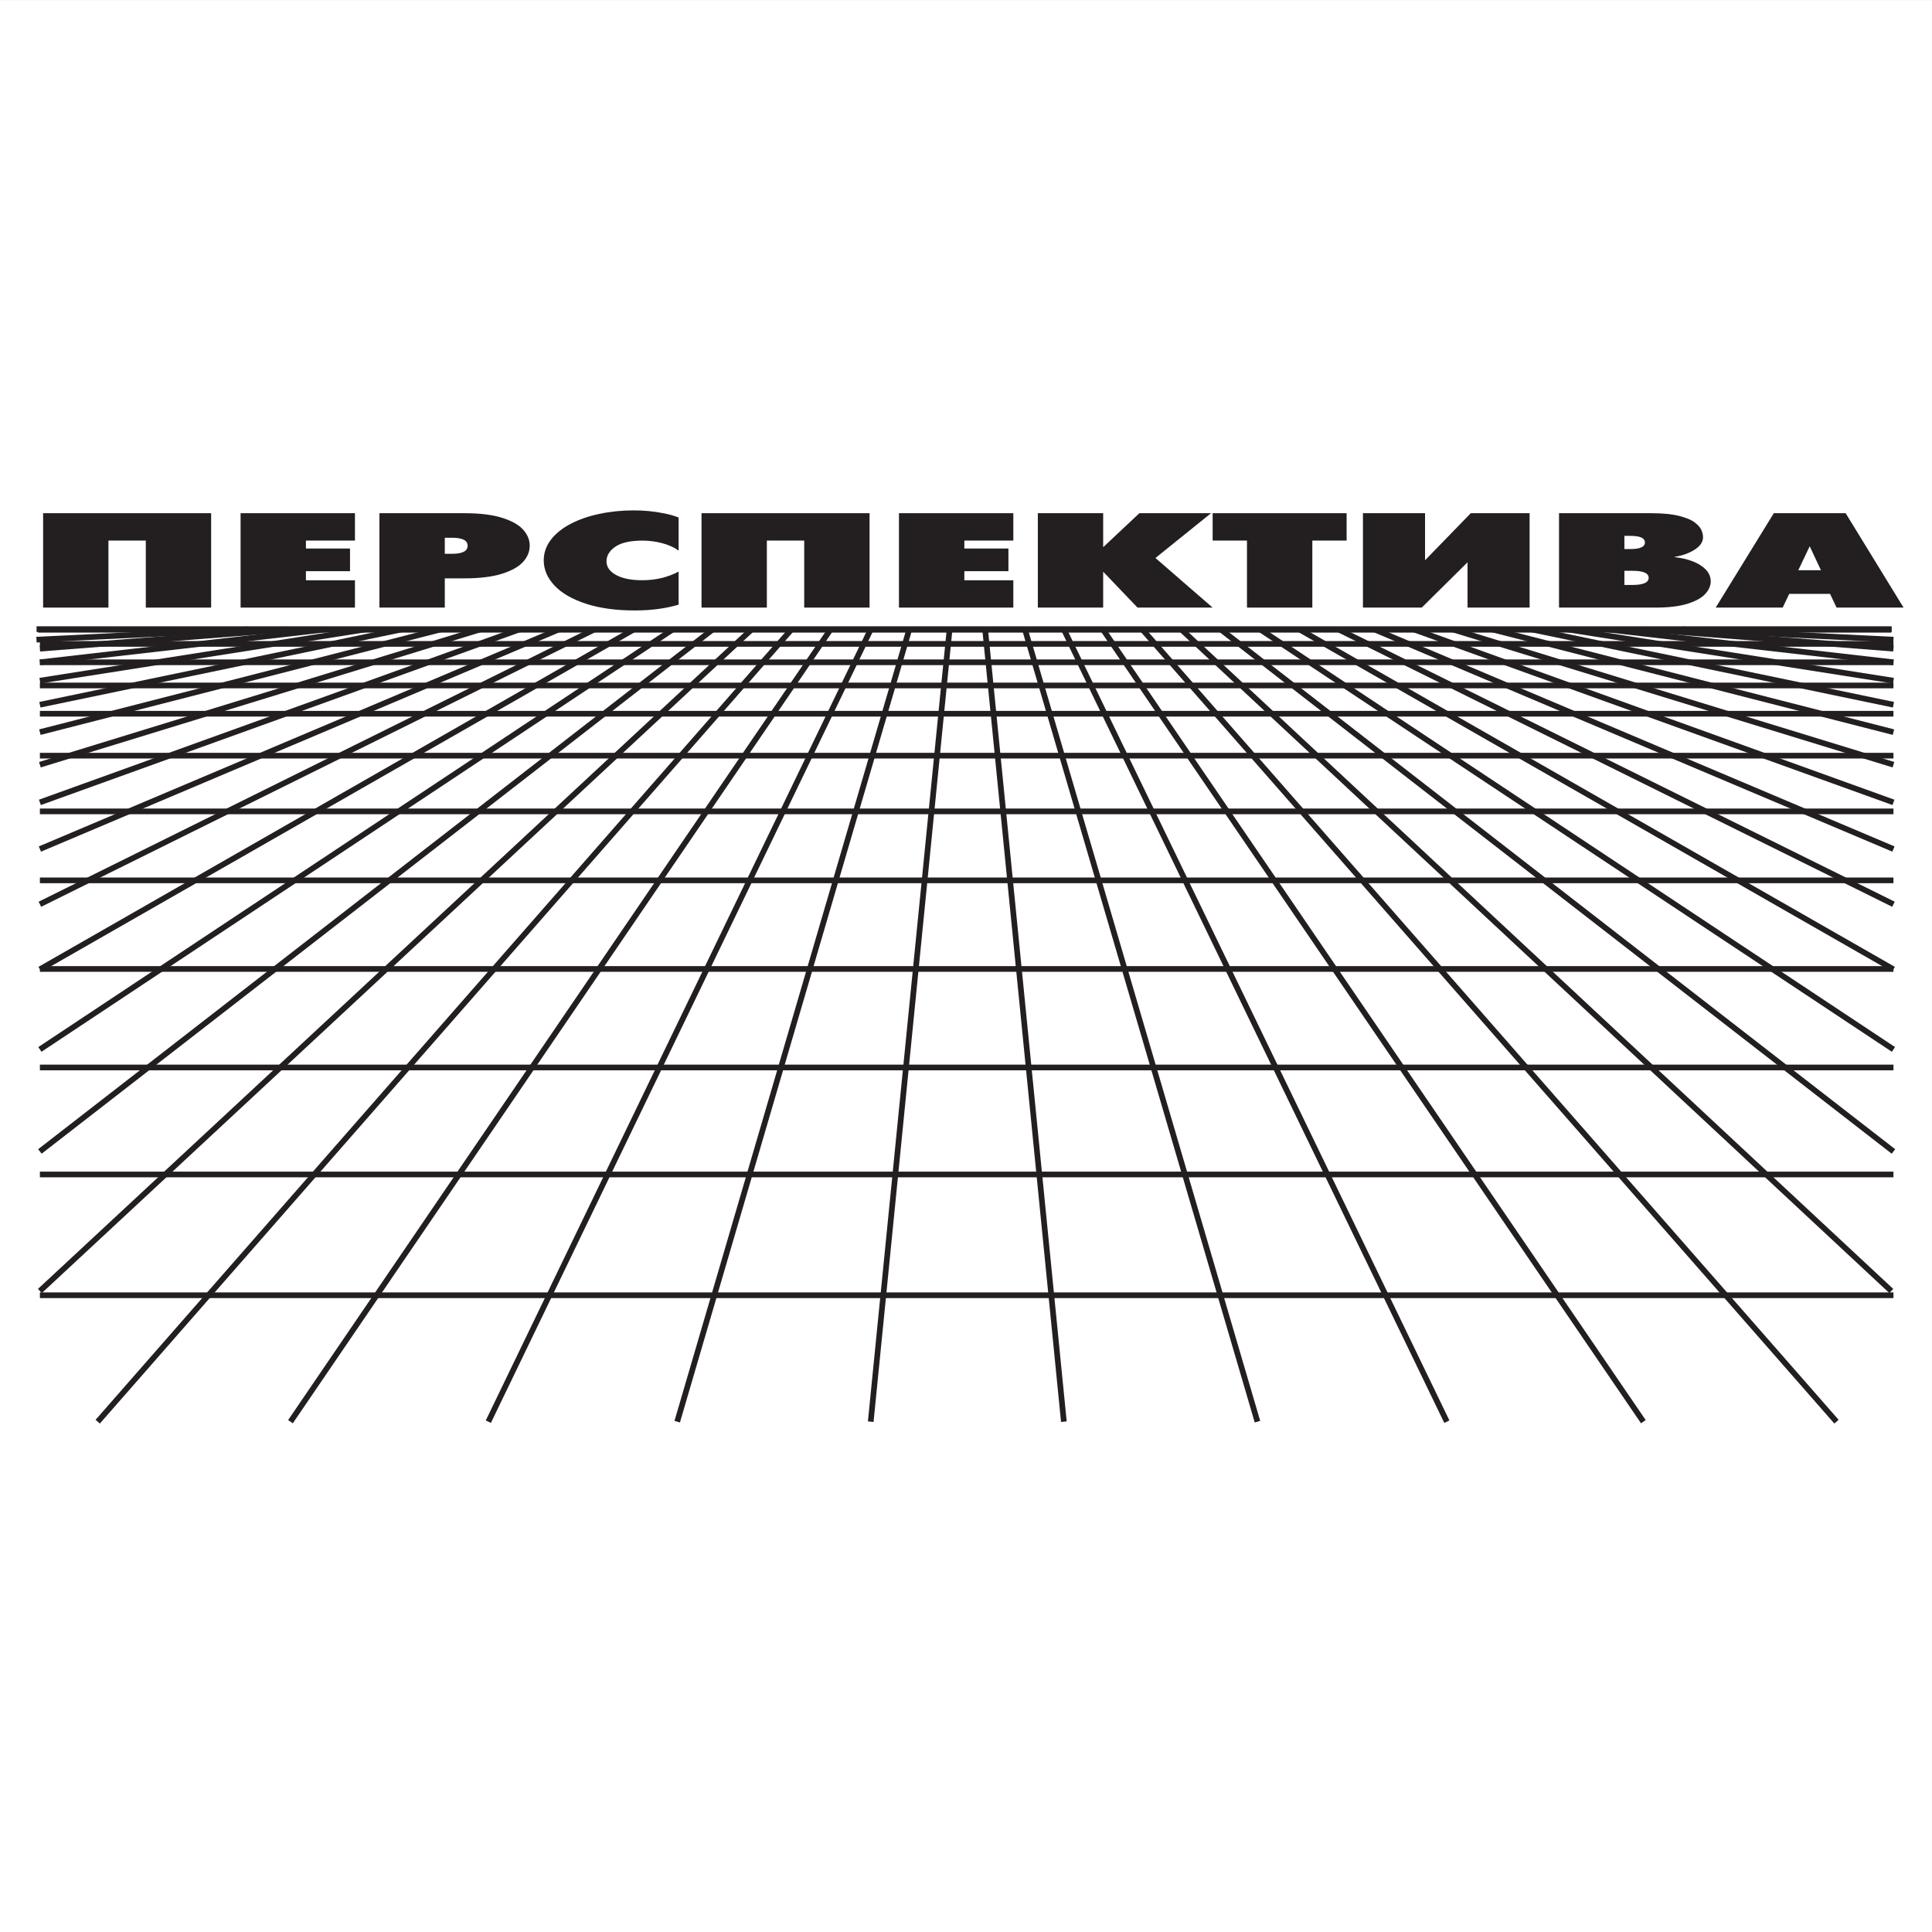 <?xml version="1.0" encoding="UTF-8"?>
<svg xmlns="http://www.w3.org/2000/svg" xmlns:xlink="http://www.w3.org/1999/xlink" width="192.76pt" height="192.76pt" viewBox="0 0 192.76 192.76" version="1.1">
<rect x="0" y="0" width="192.76" height="192.76" fill="#808080" stroke="none"/>
<g id="surface1">
<path style=" stroke:none;fill-rule:evenodd;fill:rgb(100%,100%,100%);fill-opacity:1;" d="M 0 0.004 L 192.758 0.004 L 192.758 192.762 L 0 192.762 L 0 0.004 "/>
<path style=" stroke:none;fill-rule:evenodd;fill:rgb(13.699%,12.199%,12.5%);fill-opacity:1;" d="M 4.301 51.203 L 21.066 51.203 L 21.066 60.621 L 14.547 60.621 L 14.547 53.934 L 10.82 53.934 L 10.82 60.621 L 4.301 60.621 L 4.301 51.203 "/>
<path style=" stroke:none;fill-rule:evenodd;fill:rgb(13.699%,12.199%,12.5%);fill-opacity:1;" d="M 24.004 60.621 L 24.004 51.203 L 35.414 51.203 L 35.414 53.934 L 30.523 53.934 L 30.523 54.727 L 34.922 54.727 L 34.922 56.988 L 30.523 56.988 L 30.523 57.895 L 35.414 57.895 L 35.414 60.621 L 24.004 60.621 "/>
<path style=" stroke:none;fill-rule:evenodd;fill:rgb(13.699%,12.199%,12.5%);fill-opacity:1;" d="M 37.855 60.621 L 37.855 51.203 L 46.355 51.203 C 47.867 51.203 49.113 51.355 50.086 51.66 C 51.059 51.965 51.766 52.363 52.203 52.852 C 52.637 53.344 52.852 53.875 52.852 54.445 C 52.852 55.023 52.637 55.559 52.199 56.051 C 51.762 56.539 51.055 56.938 50.078 57.246 C 49.105 57.551 47.863 57.703 46.355 57.703 L 44.379 57.703 L 44.379 60.621 Z M 44.379 53.652 L 44.379 55.254 L 45.098 55.254 C 46.141 55.254 46.656 54.984 46.656 54.445 C 46.656 53.918 46.141 53.652 45.098 53.652 L 44.379 53.652 "/>
<path style=" stroke:none;fill-rule:evenodd;fill:rgb(13.699%,12.199%,12.5%);fill-opacity:1;" d="M 67.707 57.027 L 67.707 60.328 C 66.418 60.715 64.957 60.906 63.332 60.906 C 61.457 60.906 59.836 60.684 58.465 60.238 C 57.094 59.789 56.043 59.188 55.328 58.426 C 54.609 57.66 54.25 56.824 54.25 55.91 C 54.25 55.156 54.492 54.465 54.969 53.844 C 55.449 53.223 56.105 52.695 56.945 52.258 C 57.781 51.824 58.742 51.492 59.828 51.266 C 60.914 51.035 62.047 50.922 63.234 50.922 C 63.684 50.922 64.172 50.941 64.688 50.988 C 65.203 51.035 65.734 51.113 66.281 51.223 C 66.824 51.332 67.301 51.469 67.707 51.633 L 67.707 54.934 C 67.25 54.605 66.699 54.359 66.055 54.191 C 65.41 54.023 64.758 53.938 64.098 53.938 C 62.891 53.938 61.988 54.141 61.398 54.543 C 60.809 54.945 60.512 55.434 60.512 56.008 C 60.512 56.562 60.828 57.016 61.465 57.367 C 62.098 57.715 62.969 57.891 64.074 57.891 C 65.414 57.891 66.625 57.602 67.707 57.027 "/>
<path style=" stroke:none;fill-rule:evenodd;fill:rgb(13.699%,12.199%,12.5%);fill-opacity:1;" d="M 69.992 51.203 L 86.758 51.203 L 86.758 60.621 L 80.238 60.621 L 80.238 53.934 L 76.512 53.934 L 76.512 60.621 L 69.992 60.621 L 69.992 51.203 "/>
<path style=" stroke:none;fill-rule:evenodd;fill:rgb(13.699%,12.199%,12.5%);fill-opacity:1;" d="M 89.691 60.621 L 89.691 51.203 L 101.102 51.203 L 101.102 53.934 L 96.215 53.934 L 96.215 54.727 L 100.613 54.727 L 100.613 56.988 L 96.215 56.988 L 96.215 57.895 L 101.102 57.895 L 101.102 60.621 L 89.691 60.621 "/>
<path style=" stroke:none;fill-rule:evenodd;fill:rgb(13.699%,12.199%,12.5%);fill-opacity:1;" d="M 103.547 60.621 L 103.547 51.203 L 110.066 51.203 L 110.066 54.594 L 113.68 51.203 L 120.828 51.203 L 115.281 55.672 L 120.988 60.621 L 113.492 60.621 L 110.066 57.039 L 110.066 60.621 L 103.547 60.621 "/>
<path style=" stroke:none;fill-rule:evenodd;fill:rgb(13.699%,12.199%,12.5%);fill-opacity:1;" d="M 124.414 60.621 L 124.414 53.934 L 120.988 53.934 L 120.988 51.203 L 134.355 51.203 L 134.355 53.934 L 130.934 53.934 L 130.934 60.621 L 124.414 60.621 "/>
<path style=" stroke:none;fill-rule:evenodd;fill:rgb(13.699%,12.199%,12.5%);fill-opacity:1;" d="M 135.984 51.203 L 142.18 51.203 L 142.18 55.898 L 146.742 51.203 L 152.613 51.203 L 152.613 60.621 L 146.418 60.621 L 146.418 56.102 L 141.852 60.621 L 135.984 60.621 L 135.984 51.203 "/>
<path style=" stroke:none;fill-rule:evenodd;fill:rgb(13.699%,12.199%,12.5%);fill-opacity:1;" d="M 155.547 60.621 L 155.547 51.203 L 164.746 51.203 C 165.879 51.203 166.801 51.293 167.52 51.473 C 168.234 51.652 168.762 51.871 169.102 52.137 C 169.441 52.402 169.66 52.656 169.762 52.906 C 169.863 53.152 169.914 53.387 169.914 53.598 C 169.914 54.066 169.645 54.473 169.109 54.82 C 168.574 55.176 167.895 55.422 167.078 55.562 L 167.078 55.59 C 167.715 55.652 168.309 55.789 168.859 55.996 C 169.41 56.203 169.852 56.48 170.188 56.824 C 170.516 57.168 170.684 57.559 170.684 58 C 170.684 58.434 170.504 58.848 170.152 59.242 C 169.793 59.645 169.203 59.973 168.379 60.234 C 167.555 60.492 166.492 60.621 165.191 60.621 Z M 162.07 54.781 L 162.672 54.781 C 163.633 54.781 164.117 54.562 164.117 54.125 C 164.117 53.684 163.633 53.465 162.672 53.465 L 162.07 53.465 Z M 162.07 58.363 L 162.859 58.363 C 163.949 58.363 164.492 58.125 164.492 57.648 C 164.492 57.184 163.949 56.949 162.859 56.949 L 162.07 56.949 L 162.07 58.363 "/>
<path style=" stroke:none;fill-rule:evenodd;fill:rgb(13.699%,12.199%,12.5%);fill-opacity:1;" d="M 171.18 60.621 L 176.977 51.203 L 184.145 51.203 L 189.922 60.621 L 183.238 60.621 L 182.586 59.25 L 178.516 59.25 L 177.863 60.621 Z M 179.418 56.895 L 181.68 56.895 L 180.559 54.5 Z M 179.418 56.895 "/>
<path style="fill:none;stroke-width:5.669;stroke-linecap:butt;stroke-linejoin:miter;stroke:rgb(13.699%,12.199%,12.5%);stroke-opacity:1;stroke-miterlimit:2.613;" d="M 38.047 1299.28 L 1886.992 1299.28 " transform="matrix(0.1,0,0,-0.1,0,192.76)"/>
<path style="fill:none;stroke-width:5.669;stroke-linecap:butt;stroke-linejoin:miter;stroke:rgb(13.699%,12.199%,12.5%);stroke-opacity:1;stroke-miterlimit:2.613;" d="M 39.805 1285.178 L 1889.141 1285.178 " transform="matrix(0.1,0,0,-0.1,0,192.76)"/>
<path style="fill:none;stroke-width:5.669;stroke-linecap:butt;stroke-linejoin:miter;stroke:rgb(13.699%,12.199%,12.5%);stroke-opacity:1;stroke-miterlimit:2.613;" d="M 39.805 1266.819 L 1889.141 1266.819 " transform="matrix(0.1,0,0,-0.1,0,192.76)"/>
<path style="fill:none;stroke-width:5.669;stroke-linecap:butt;stroke-linejoin:miter;stroke:rgb(13.699%,12.199%,12.5%);stroke-opacity:1;stroke-miterlimit:2.613;" d="M 39.805 1243.694 L 1889.141 1243.694 " transform="matrix(0.1,0,0,-0.1,0,192.76)"/>
<path style="fill:none;stroke-width:5.669;stroke-linecap:butt;stroke-linejoin:miter;stroke:rgb(13.699%,12.199%,12.5%);stroke-opacity:1;stroke-miterlimit:2.613;" d="M 39.805 1215.491 L 1889.141 1215.491 " transform="matrix(0.1,0,0,-0.1,0,192.76)"/>
<path style="fill:none;stroke-width:5.669;stroke-linecap:butt;stroke-linejoin:miter;stroke:rgb(13.699%,12.199%,12.5%);stroke-opacity:1;stroke-miterlimit:2.613;" d="M 39.805 1173.655 L 1889.141 1173.655 " transform="matrix(0.1,0,0,-0.1,0,192.76)"/>
<path style="fill:none;stroke-width:5.669;stroke-linecap:butt;stroke-linejoin:miter;stroke:rgb(13.699%,12.199%,12.5%);stroke-opacity:1;stroke-miterlimit:2.613;" d="M 39.805 1118.069 L 1889.141 1118.069 " transform="matrix(0.1,0,0,-0.1,0,192.76)"/>
<path style="fill:none;stroke-width:5.669;stroke-linecap:butt;stroke-linejoin:miter;stroke:rgb(13.699%,12.199%,12.5%);stroke-opacity:1;stroke-miterlimit:2.613;" d="M 39.805 1049.241 L 1889.141 1049.241 " transform="matrix(0.1,0,0,-0.1,0,192.76)"/>
<path style="fill:none;stroke-width:5.669;stroke-linecap:butt;stroke-linejoin:miter;stroke:rgb(13.699%,12.199%,12.5%);stroke-opacity:1;stroke-miterlimit:2.613;" d="M 39.805 960.842 L 1889.141 960.842 " transform="matrix(0.1,0,0,-0.1,0,192.76)"/>
<path style="fill:none;stroke-width:5.669;stroke-linecap:butt;stroke-linejoin:miter;stroke:rgb(13.699%,12.199%,12.5%);stroke-opacity:1;stroke-miterlimit:2.613;" d="M 39.805 862.561 L 1889.141 862.561 " transform="matrix(0.1,0,0,-0.1,0,192.76)"/>
<path style="fill:none;stroke-width:5.669;stroke-linecap:butt;stroke-linejoin:miter;stroke:rgb(13.699%,12.199%,12.5%);stroke-opacity:1;stroke-miterlimit:2.613;" d="M 39.805 755.803 L 1889.141 755.803 " transform="matrix(0.1,0,0,-0.1,0,192.76)"/>
<path style="fill:none;stroke-width:5.669;stroke-linecap:butt;stroke-linejoin:miter;stroke:rgb(13.699%,12.199%,12.5%);stroke-opacity:1;stroke-miterlimit:2.613;" d="M 39.805 635.295 L 1889.141 635.295 " transform="matrix(0.1,0,0,-0.1,0,192.76)"/>
<path style="fill:none;stroke-width:5.669;stroke-linecap:butt;stroke-linejoin:miter;stroke:rgb(13.699%,12.199%,12.5%);stroke-opacity:1;stroke-miterlimit:2.613;" d="M 947.422 1299.631 L 868.75 509.163 " transform="matrix(0.1,0,0,-0.1,0,192.76)"/>
<path style="fill:none;stroke-width:5.669;stroke-linecap:butt;stroke-linejoin:miter;stroke:rgb(13.699%,12.199%,12.5%);stroke-opacity:1;stroke-miterlimit:2.613;" d="M 982.891 1299.631 L 1061.445 509.163 " transform="matrix(0.1,0,0,-0.1,0,192.76)"/>
<path style="fill:none;stroke-width:5.669;stroke-linecap:butt;stroke-linejoin:miter;stroke:rgb(13.699%,12.199%,12.5%);stroke-opacity:1;stroke-miterlimit:2.613;" d="M 907.188 1299.631 L 675.664 509.163 " transform="matrix(0.1,0,0,-0.1,0,192.76)"/>
<path style="fill:none;stroke-width:5.669;stroke-linecap:butt;stroke-linejoin:miter;stroke:rgb(13.699%,12.199%,12.5%);stroke-opacity:1;stroke-miterlimit:2.613;" d="M 1022.617 1299.631 L 1254.609 509.163 " transform="matrix(0.1,0,0,-0.1,0,192.76)"/>
<path style="fill:none;stroke-width:5.669;stroke-linecap:butt;stroke-linejoin:miter;stroke:rgb(13.699%,12.199%,12.5%);stroke-opacity:1;stroke-miterlimit:2.613;" d="M 868.75 1299.631 L 487.227 509.163 " transform="matrix(0.1,0,0,-0.1,0,192.76)"/>
<path style="fill:none;stroke-width:5.669;stroke-linecap:butt;stroke-linejoin:miter;stroke:rgb(13.699%,12.199%,12.5%);stroke-opacity:1;stroke-miterlimit:2.613;" d="M 1061.445 1299.631 L 1443.555 509.163 " transform="matrix(0.1,0,0,-0.1,0,192.76)"/>
<path style="fill:none;stroke-width:5.669;stroke-linecap:butt;stroke-linejoin:miter;stroke:rgb(13.699%,12.199%,12.5%);stroke-opacity:1;stroke-miterlimit:2.613;" d="M 828.672 1299.631 L 289.805 509.163 " transform="matrix(0.1,0,0,-0.1,0,192.76)"/>
<path style="fill:none;stroke-width:5.669;stroke-linecap:butt;stroke-linejoin:miter;stroke:rgb(13.699%,12.199%,12.5%);stroke-opacity:1;stroke-miterlimit:2.613;" d="M 1100.391 1299.631 L 1639.609 509.163 " transform="matrix(0.1,0,0,-0.1,0,192.76)"/>
<path style="fill:none;stroke-width:5.669;stroke-linecap:butt;stroke-linejoin:miter;stroke:rgb(13.699%,12.199%,12.5%);stroke-opacity:1;stroke-miterlimit:2.613;" d="M 789.688 1299.631 L 97.5 509.163 " transform="matrix(0.1,0,0,-0.1,0,192.76)"/>
<path style="fill:none;stroke-width:5.669;stroke-linecap:butt;stroke-linejoin:miter;stroke:rgb(13.699%,12.199%,12.5%);stroke-opacity:1;stroke-miterlimit:2.613;" d="M 1139.727 1299.631 L 1832.305 509.163 " transform="matrix(0.1,0,0,-0.1,0,192.76)"/>
<path style="fill:none;stroke-width:5.669;stroke-linecap:butt;stroke-linejoin:miter;stroke:rgb(13.699%,12.199%,12.5%);stroke-opacity:1;stroke-miterlimit:2.613;" d="M 749.961 1299.631 L 39.805 639.553 " transform="matrix(0.1,0,0,-0.1,0,192.76)"/>
<path style="fill:none;stroke-width:5.669;stroke-linecap:butt;stroke-linejoin:miter;stroke:rgb(13.699%,12.199%,12.5%);stroke-opacity:1;stroke-miterlimit:2.613;" d="M 1178.555 1299.631 L 1886.992 639.553 " transform="matrix(0.1,0,0,-0.1,0,192.76)"/>
<path style="fill:none;stroke-width:5.669;stroke-linecap:butt;stroke-linejoin:miter;stroke:rgb(13.699%,12.199%,12.5%);stroke-opacity:1;stroke-miterlimit:2.613;" d="M 711.133 1299.631 L 39.805 778.772 " transform="matrix(0.1,0,0,-0.1,0,192.76)"/>
<path style="fill:none;stroke-width:5.669;stroke-linecap:butt;stroke-linejoin:miter;stroke:rgb(13.699%,12.199%,12.5%);stroke-opacity:1;stroke-miterlimit:2.613;" d="M 1217.891 1299.631 L 1889.141 778.772 " transform="matrix(0.1,0,0,-0.1,0,192.76)"/>
<path style="fill:none;stroke-width:5.669;stroke-linecap:butt;stroke-linejoin:miter;stroke:rgb(13.699%,12.199%,12.5%);stroke-opacity:1;stroke-miterlimit:2.613;" d="M 671.289 1299.631 L 39.805 880.569 " transform="matrix(0.1,0,0,-0.1,0,192.76)"/>
<path style="fill:none;stroke-width:5.669;stroke-linecap:butt;stroke-linejoin:miter;stroke:rgb(13.699%,12.199%,12.5%);stroke-opacity:1;stroke-miterlimit:2.613;" d="M 1257.266 1299.631 L 1889.141 880.569 " transform="matrix(0.1,0,0,-0.1,0,192.76)"/>
<path style="fill:none;stroke-width:5.669;stroke-linecap:butt;stroke-linejoin:miter;stroke:rgb(13.699%,12.199%,12.5%);stroke-opacity:1;stroke-miterlimit:2.613;" d="M 632.461 1299.631 L 39.805 960.491 " transform="matrix(0.1,0,0,-0.1,0,192.76)"/>
<path style="fill:none;stroke-width:5.669;stroke-linecap:butt;stroke-linejoin:miter;stroke:rgb(13.699%,12.199%,12.5%);stroke-opacity:1;stroke-miterlimit:2.613;" d="M 1296.445 1299.631 L 1889.141 960.491 " transform="matrix(0.1,0,0,-0.1,0,192.76)"/>
<path style="fill:none;stroke-width:5.669;stroke-linecap:butt;stroke-linejoin:miter;stroke:rgb(13.699%,12.199%,12.5%);stroke-opacity:1;stroke-miterlimit:2.613;" d="M 593.125 1299.631 L 39.805 1025.412 " transform="matrix(0.1,0,0,-0.1,0,192.76)"/>
<path style="fill:none;stroke-width:5.669;stroke-linecap:butt;stroke-linejoin:miter;stroke:rgb(13.699%,12.199%,12.5%);stroke-opacity:1;stroke-miterlimit:2.613;" d="M 1335.43 1299.631 L 1889.141 1025.412 " transform="matrix(0.1,0,0,-0.1,0,192.76)"/>
<path style="fill:none;stroke-width:5.669;stroke-linecap:butt;stroke-linejoin:miter;stroke:rgb(13.699%,12.199%,12.5%);stroke-opacity:1;stroke-miterlimit:2.613;" d="M 557.656 1299.631 L 39.805 1080.491 " transform="matrix(0.1,0,0,-0.1,0,192.76)"/>
<path style="fill:none;stroke-width:5.669;stroke-linecap:butt;stroke-linejoin:miter;stroke:rgb(13.699%,12.199%,12.5%);stroke-opacity:1;stroke-miterlimit:2.613;" d="M 1371.25 1299.631 L 1889.141 1080.491 " transform="matrix(0.1,0,0,-0.1,0,192.76)"/>
<path style="fill:none;stroke-width:5.669;stroke-linecap:butt;stroke-linejoin:miter;stroke:rgb(13.699%,12.199%,12.5%);stroke-opacity:1;stroke-miterlimit:2.613;" d="M 518.32 1299.631 L 39.805 1127.053 " transform="matrix(0.1,0,0,-0.1,0,192.76)"/>
<path style="fill:none;stroke-width:5.669;stroke-linecap:butt;stroke-linejoin:miter;stroke:rgb(13.699%,12.199%,12.5%);stroke-opacity:1;stroke-miterlimit:2.613;" d="M 1410.586 1299.631 L 1889.141 1127.053 " transform="matrix(0.1,0,0,-0.1,0,192.76)"/>
<path style="fill:none;stroke-width:5.669;stroke-linecap:butt;stroke-linejoin:miter;stroke:rgb(13.699%,12.199%,12.5%);stroke-opacity:1;stroke-miterlimit:2.613;" d="M 479.102 1299.631 L 39.805 1164.631 " transform="matrix(0.1,0,0,-0.1,0,192.76)"/>
<path style="fill:none;stroke-width:5.669;stroke-linecap:butt;stroke-linejoin:miter;stroke:rgb(13.699%,12.199%,12.5%);stroke-opacity:1;stroke-miterlimit:2.613;" d="M 1449.414 1299.631 L 1889.141 1164.631 " transform="matrix(0.1,0,0,-0.1,0,192.76)"/>
<path style="fill:none;stroke-width:5.669;stroke-linecap:butt;stroke-linejoin:miter;stroke:rgb(13.699%,12.199%,12.5%);stroke-opacity:1;stroke-miterlimit:2.613;" d="M 439.766 1299.631 L 39.805 1197.131 " transform="matrix(0.1,0,0,-0.1,0,192.76)"/>
<path style="fill:none;stroke-width:5.669;stroke-linecap:butt;stroke-linejoin:miter;stroke:rgb(13.699%,12.199%,12.5%);stroke-opacity:1;stroke-miterlimit:2.613;" d="M 1488.789 1299.631 L 1889.141 1197.131 " transform="matrix(0.1,0,0,-0.1,0,192.76)"/>
<path style="fill:none;stroke-width:5.669;stroke-linecap:butt;stroke-linejoin:miter;stroke:rgb(13.699%,12.199%,12.5%);stroke-opacity:1;stroke-miterlimit:2.613;" d="M 400.82 1299.631 L 39.805 1224.475 " transform="matrix(0.1,0,0,-0.1,0,192.76)"/>
<path style="fill:none;stroke-width:5.669;stroke-linecap:butt;stroke-linejoin:miter;stroke:rgb(13.699%,12.199%,12.5%);stroke-opacity:1;stroke-miterlimit:2.613;" d="M 1528.086 1299.631 L 1889.141 1224.475 " transform="matrix(0.1,0,0,-0.1,0,192.76)"/>
<path style="fill:none;stroke-width:5.669;stroke-linecap:butt;stroke-linejoin:miter;stroke:rgb(13.699%,12.199%,12.5%);stroke-opacity:1;stroke-miterlimit:2.613;" d="M 364.609 1299.631 L 39.805 1248.459 " transform="matrix(0.1,0,0,-0.1,0,192.76)"/>
<path style="fill:none;stroke-width:5.669;stroke-linecap:butt;stroke-linejoin:miter;stroke:rgb(13.699%,12.199%,12.5%);stroke-opacity:1;stroke-miterlimit:2.613;" d="M 1563.945 1299.631 L 1889.141 1248.459 " transform="matrix(0.1,0,0,-0.1,0,192.76)"/>
<path style="fill:none;stroke-width:5.669;stroke-linecap:butt;stroke-linejoin:miter;stroke:rgb(13.699%,12.199%,12.5%);stroke-opacity:1;stroke-miterlimit:2.613;" d="M 325.273 1299.631 L 39.805 1266.819 " transform="matrix(0.1,0,0,-0.1,0,192.76)"/>
<path style="fill:none;stroke-width:5.669;stroke-linecap:butt;stroke-linejoin:miter;stroke:rgb(13.699%,12.199%,12.5%);stroke-opacity:1;stroke-miterlimit:2.613;" d="M 1603.281 1299.631 L 1889.141 1266.819 " transform="matrix(0.1,0,0,-0.1,0,192.76)"/>
<path style="fill:none;stroke-width:5.669;stroke-linecap:butt;stroke-linejoin:miter;stroke:rgb(13.699%,12.199%,12.5%);stroke-opacity:1;stroke-miterlimit:2.613;" d="M 286.797 1299.631 L 39.805 1280.412 " transform="matrix(0.1,0,0,-0.1,0,192.76)"/>
<path style="fill:none;stroke-width:5.669;stroke-linecap:butt;stroke-linejoin:miter;stroke:rgb(13.699%,12.199%,12.5%);stroke-opacity:1;stroke-miterlimit:2.613;" d="M 1642.617 1299.631 L 1889.141 1280.412 " transform="matrix(0.1,0,0,-0.1,0,192.76)"/>
<path style="fill:none;stroke-width:5.669;stroke-linecap:butt;stroke-linejoin:miter;stroke:rgb(13.699%,12.199%,12.5%);stroke-opacity:1;stroke-miterlimit:2.613;" d="M 247.109 1299.631 L 36.406 1289.397 " transform="matrix(0.1,0,0,-0.1,0,192.76)"/>
<path style="fill:none;stroke-width:5.669;stroke-linecap:butt;stroke-linejoin:miter;stroke:rgb(13.699%,12.199%,12.5%);stroke-opacity:1;stroke-miterlimit:2.613;" d="M 1678.594 1299.631 L 1889.141 1289.397 " transform="matrix(0.1,0,0,-0.1,0,192.76)"/>
<path style="fill:none;stroke-width:5.669;stroke-linecap:butt;stroke-linejoin:miter;stroke:rgb(13.699%,12.199%,12.5%);stroke-opacity:1;stroke-miterlimit:2.613;" d="M 36.484 1299.905 L 1887.383 1299.905 " transform="matrix(0.1,0,0,-0.1,0,192.76)"/>
</g>
</svg>
